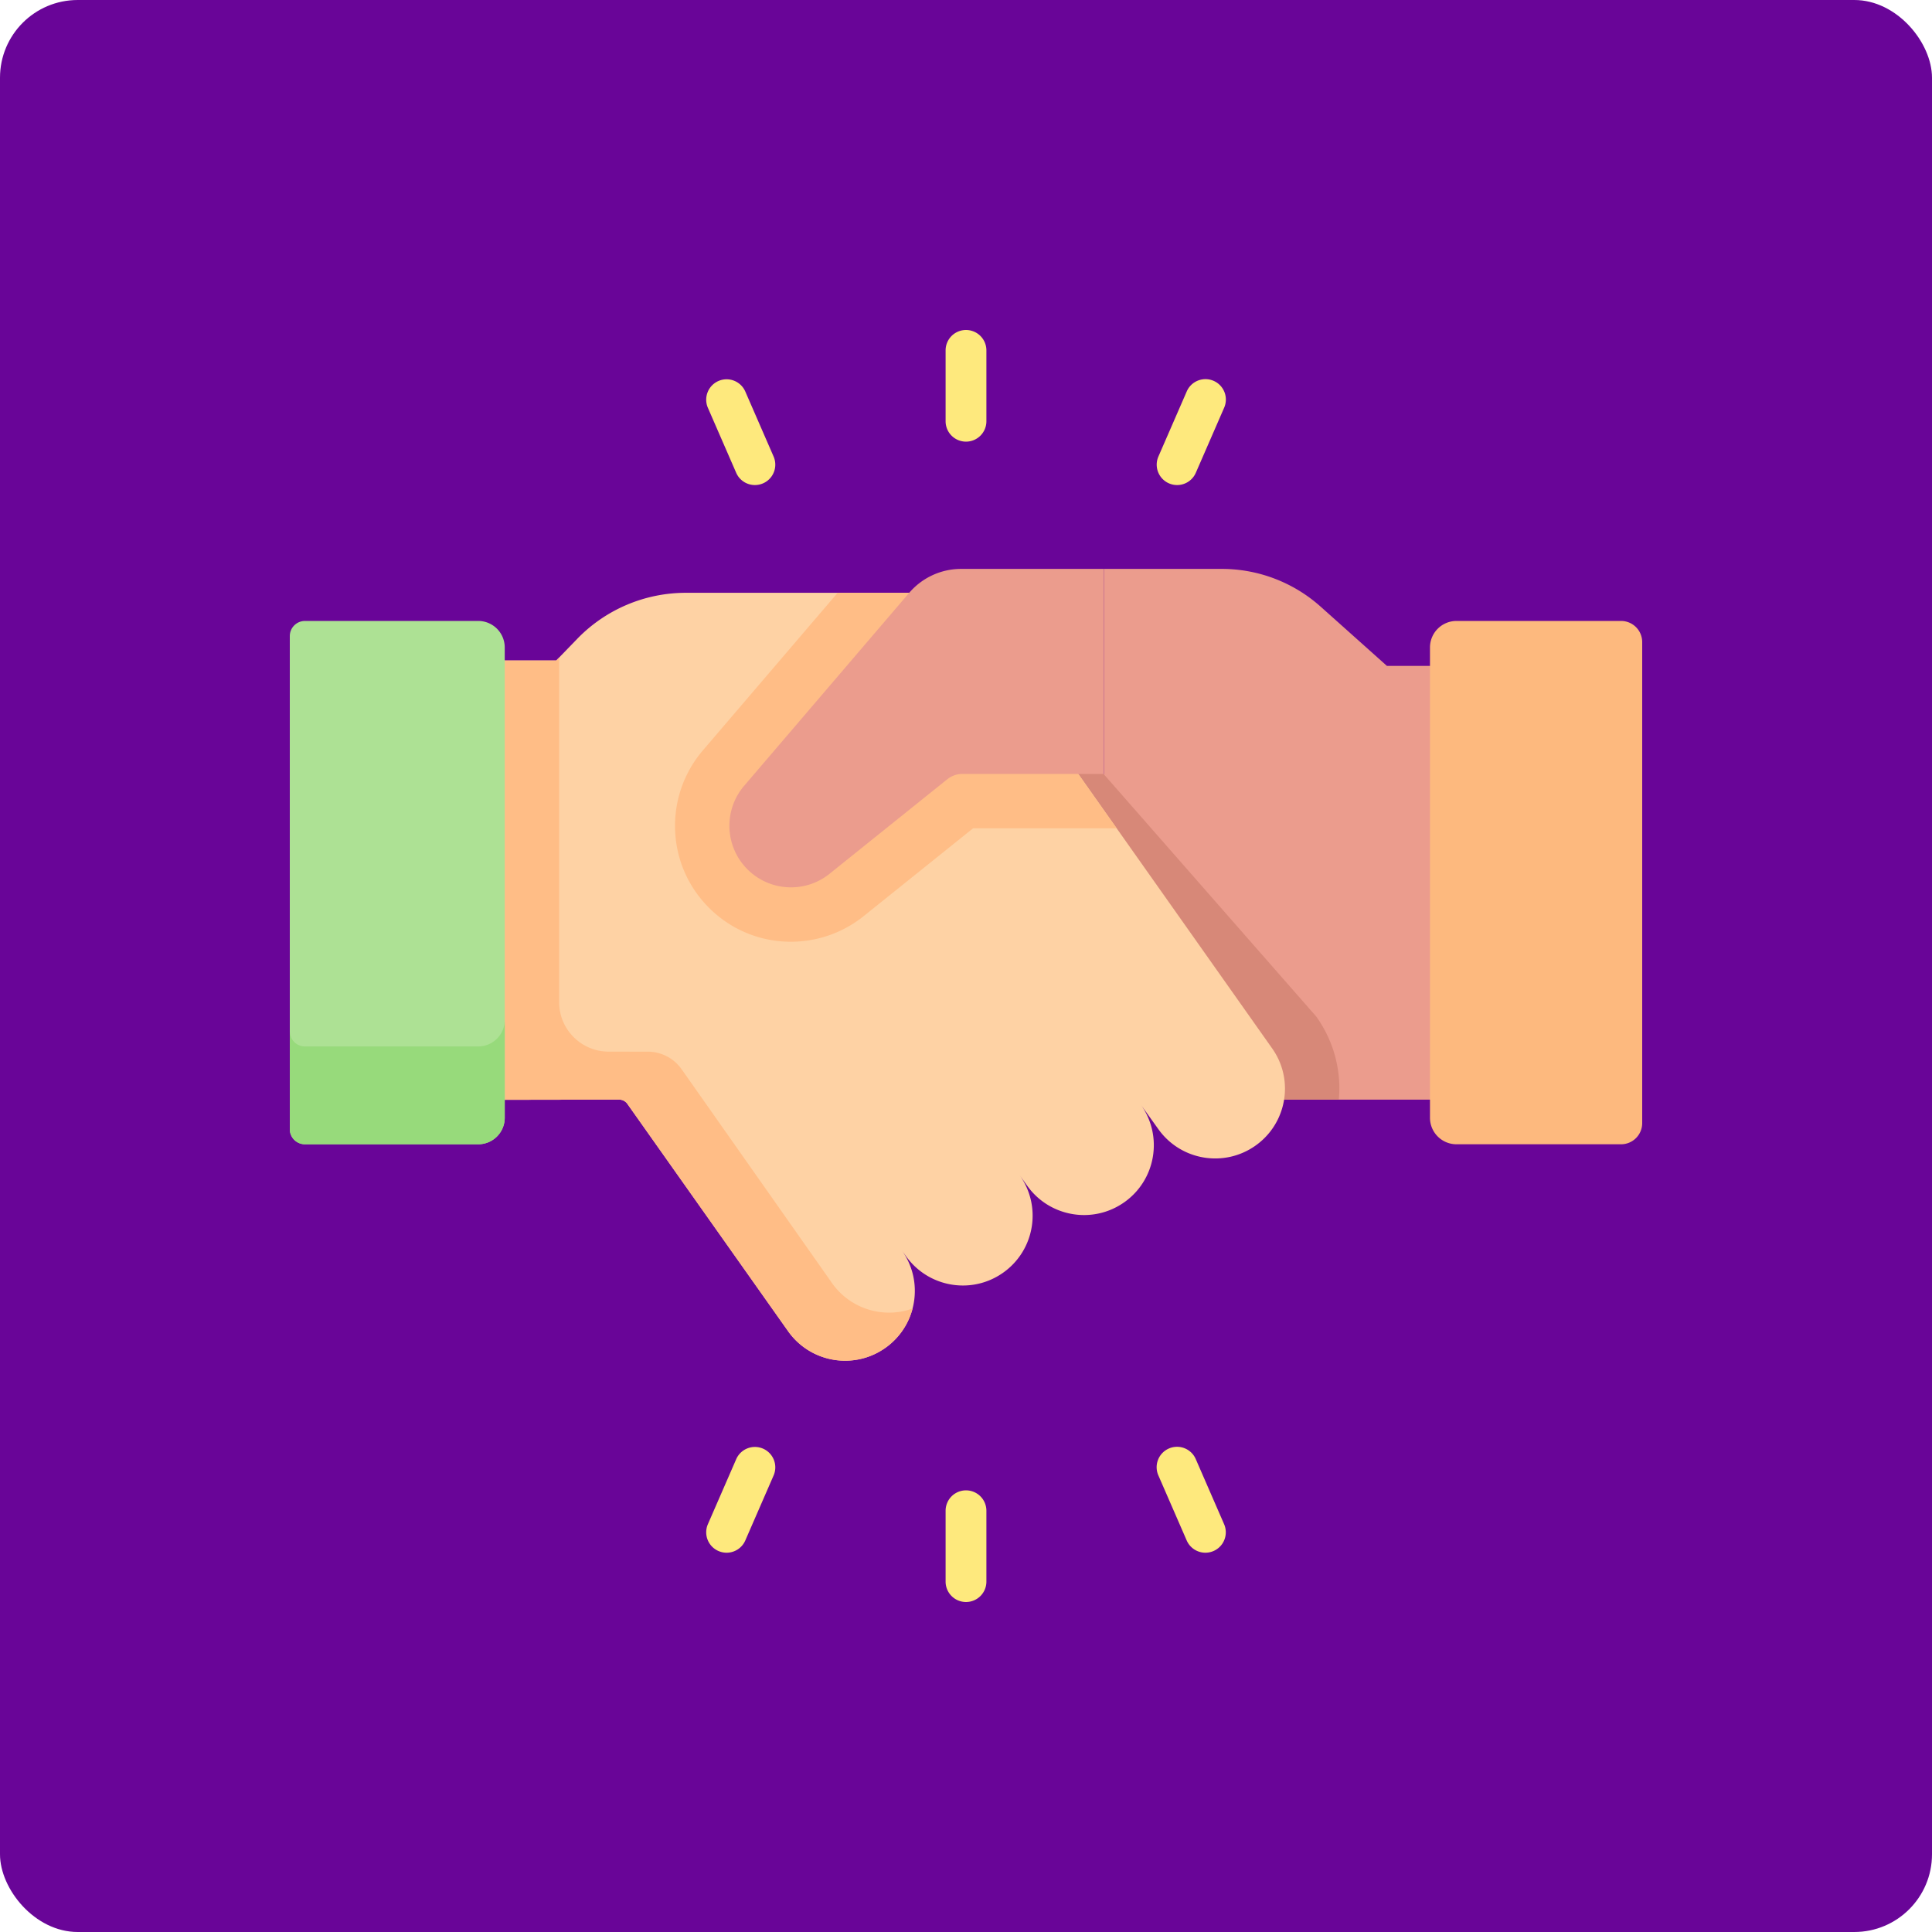 <svg xmlns="http://www.w3.org/2000/svg" version="1.1" xmlns:xlink="http://www.w3.org/1999/xlink" width="512" height="512" x="0" y="0" viewBox="0 0 497.26 497.26" style="enable-background:new 0 0 512 512" xml:space="preserve" class=""><rect width="497.26" height="497.26" rx="20" ry="20" fill="#6905980d" shape="rounded"></rect><g transform="matrix(0.7,0,0,0.7,74.589,74.589)"><path fill="#eb9c8d" d="m403.39 138.28-24.37-21.78a54.569 54.569 0 0 0-36.37-13.88h-43.281V178h.011l.001.006-.012-.006h-23.59v119.76H469.99V138.28z" opacity="1" data-original="#eb9c8d"></path><path fill="#d78878" d="M385.71 297.76a45.21 45.21 0 0 0 .201-4.04c0-9.558-2.938-18.723-8.499-26.508l-80.927-92.306L289.9 178H299.38l.001.006-.012-.006h-23.59v119.76h46.841z" opacity="1" data-original="#d78878"></path><path fill="#fed2a4" d="M313.03 299.79c8.08 11.5 5.4 27.4-6.06 35.61-4.53 3.24-9.75 4.8-14.92 4.8-7.99 0-15.87-3.73-20.88-10.72l-2.82-3.94c8.23 11.52 5.57 27.53-5.94 35.77-4.52 3.24-9.74 4.8-14.91 4.8-8 0-15.88-3.73-20.89-10.73l-1.59-2.22c8.25 11.52 5.6 27.55-5.92 35.8-4.52 3.24-9.74 4.8-14.91 4.8-8 0-15.88-3.73-20.89-10.73l-59.18-83.7c-.7-.99-1.83-1.57-3.03-1.57l-94.16.16V136.29h71.05l7.73-7.98a55.597 55.597 0 0 1 39.92-16.9h82.12L289.9 178l71.21 100.8c3.24 4.52 4.8 9.74 4.8 14.92 0 7.99-3.73 15.87-10.73 20.88-11.52 8.24-27.54 5.59-35.79-5.93z" opacity="1" data-original="#fed2a4"></path><path fill="#fdb97e" d="M497.26 129.537v176.866a7.777 7.777 0 0 1-7.777 7.777H428.98a9.75 9.75 0 0 1-9.75-9.75V131.51a9.75 9.75 0 0 1 9.75-9.75h60.503a7.777 7.777 0 0 1 7.777 7.777z" opacity="1" data-original="#fdb97e"></path><path fill="#ffbd86" d="M199.463 365.352c5.01 7 12.89 10.73 20.89 10.73 2.909 0 5.829-.513 8.636-1.522a25.548 25.548 0 0 1-9.889 14.4c-4.52 3.24-9.74 4.8-14.91 4.8-8 0-15.88-3.73-20.89-10.73l-59.18-83.7c-.7-.99-1.83-1.57-3.03-1.57l-94.16.16V136.29h71.05l1.05-1.084v126.679c0 10.081 8.181 18.248 18.262 18.231l14.341.013a15.217 15.217 0 0 1 12.434 6.463z" opacity="1" data-original="#ffbd86"></path><path fill="#ade194" d="M79.03 131.51v172.92a9.75 9.75 0 0 1-9.75 9.75H5.57A5.57 5.57 0 0 1 0 308.61V127.33a5.57 5.57 0 0 1 5.57-5.57h63.71a9.75 9.75 0 0 1 9.75 9.75z" opacity="1" data-original="#ade194"></path><path fill="#97da7b" d="M69.28 278.206H5.57a5.57 5.57 0 0 1-5.57-5.57v35.974a5.57 5.57 0 0 0 5.57 5.57h63.71a9.75 9.75 0 0 0 9.75-9.75v-35.974a9.75 9.75 0 0 1-9.75 9.75z" opacity="1" data-original="#97da7b"></path><path fill="#fee97d" d="M248.63 55.83a7.5 7.5 0 0 1-7.5-7.5V22.278a7.5 7.5 0 0 1 15 0V48.33a7.5 7.5 0 0 1-7.5 7.5zM326.248 71.792a7.5 7.5 0 0 1-6.872-10.496l10.401-23.884a7.5 7.5 0 1 1 13.752 5.989l-10.401 23.884a7.501 7.501 0 0 1-6.88 4.507zM171.012 71.792a7.502 7.502 0 0 1-6.88-4.507L153.73 43.401a7.5 7.5 0 0 1 3.881-9.871 7.5 7.5 0 0 1 9.871 3.881l10.402 23.884a7.5 7.5 0 0 1-6.872 10.497zM248.63 482.482a7.5 7.5 0 0 1-7.5-7.5V448.93a7.5 7.5 0 0 1 15 0v26.051a7.5 7.5 0 0 1-7.5 7.501zM336.657 464.356a7.502 7.502 0 0 1-6.88-4.507l-10.401-23.884a7.5 7.5 0 1 1 13.752-5.989l10.401 23.884a7.5 7.5 0 0 1-6.872 10.496zM160.603 464.356c-1 0-2.016-.201-2.991-.626a7.499 7.499 0 0 1-3.881-9.871l10.402-23.884a7.497 7.497 0 0 1 9.871-3.881 7.499 7.499 0 0 1 3.881 9.871l-10.402 23.884a7.5 7.5 0 0 1-6.88 4.507z" opacity="1" data-original="#fee97d"></path><path fill="#ffbd86" d="m289.9 178-62.15-66.59h-26.317l-49.543 57.93a42.658 42.658 0 0 0-10.25 27.73c0 11.39 4.435 22.098 12.488 30.152 8.054 8.054 18.764 12.49 30.157 12.49a42.77 42.77 0 0 0 26.695-9.396L251.234 198h52.795z" opacity="1" data-original="#ffbd86"></path><path fill="#eb9c8d" d="M299.369 102.62H246.84c-7.34 0-14.31 3.21-19.09 8.79l-60.67 70.94a22.566 22.566 0 0 0-5.44 14.72c0 5.81 2.23 11.61 6.63 16.01 8.17 8.17 21.18 8.88 30.19 1.64l43.27-34.737a9.007 9.007 0 0 1 5.637-1.983h52.001v-75.38z" opacity="1" data-original="#eb9c8d"></path></g></svg>